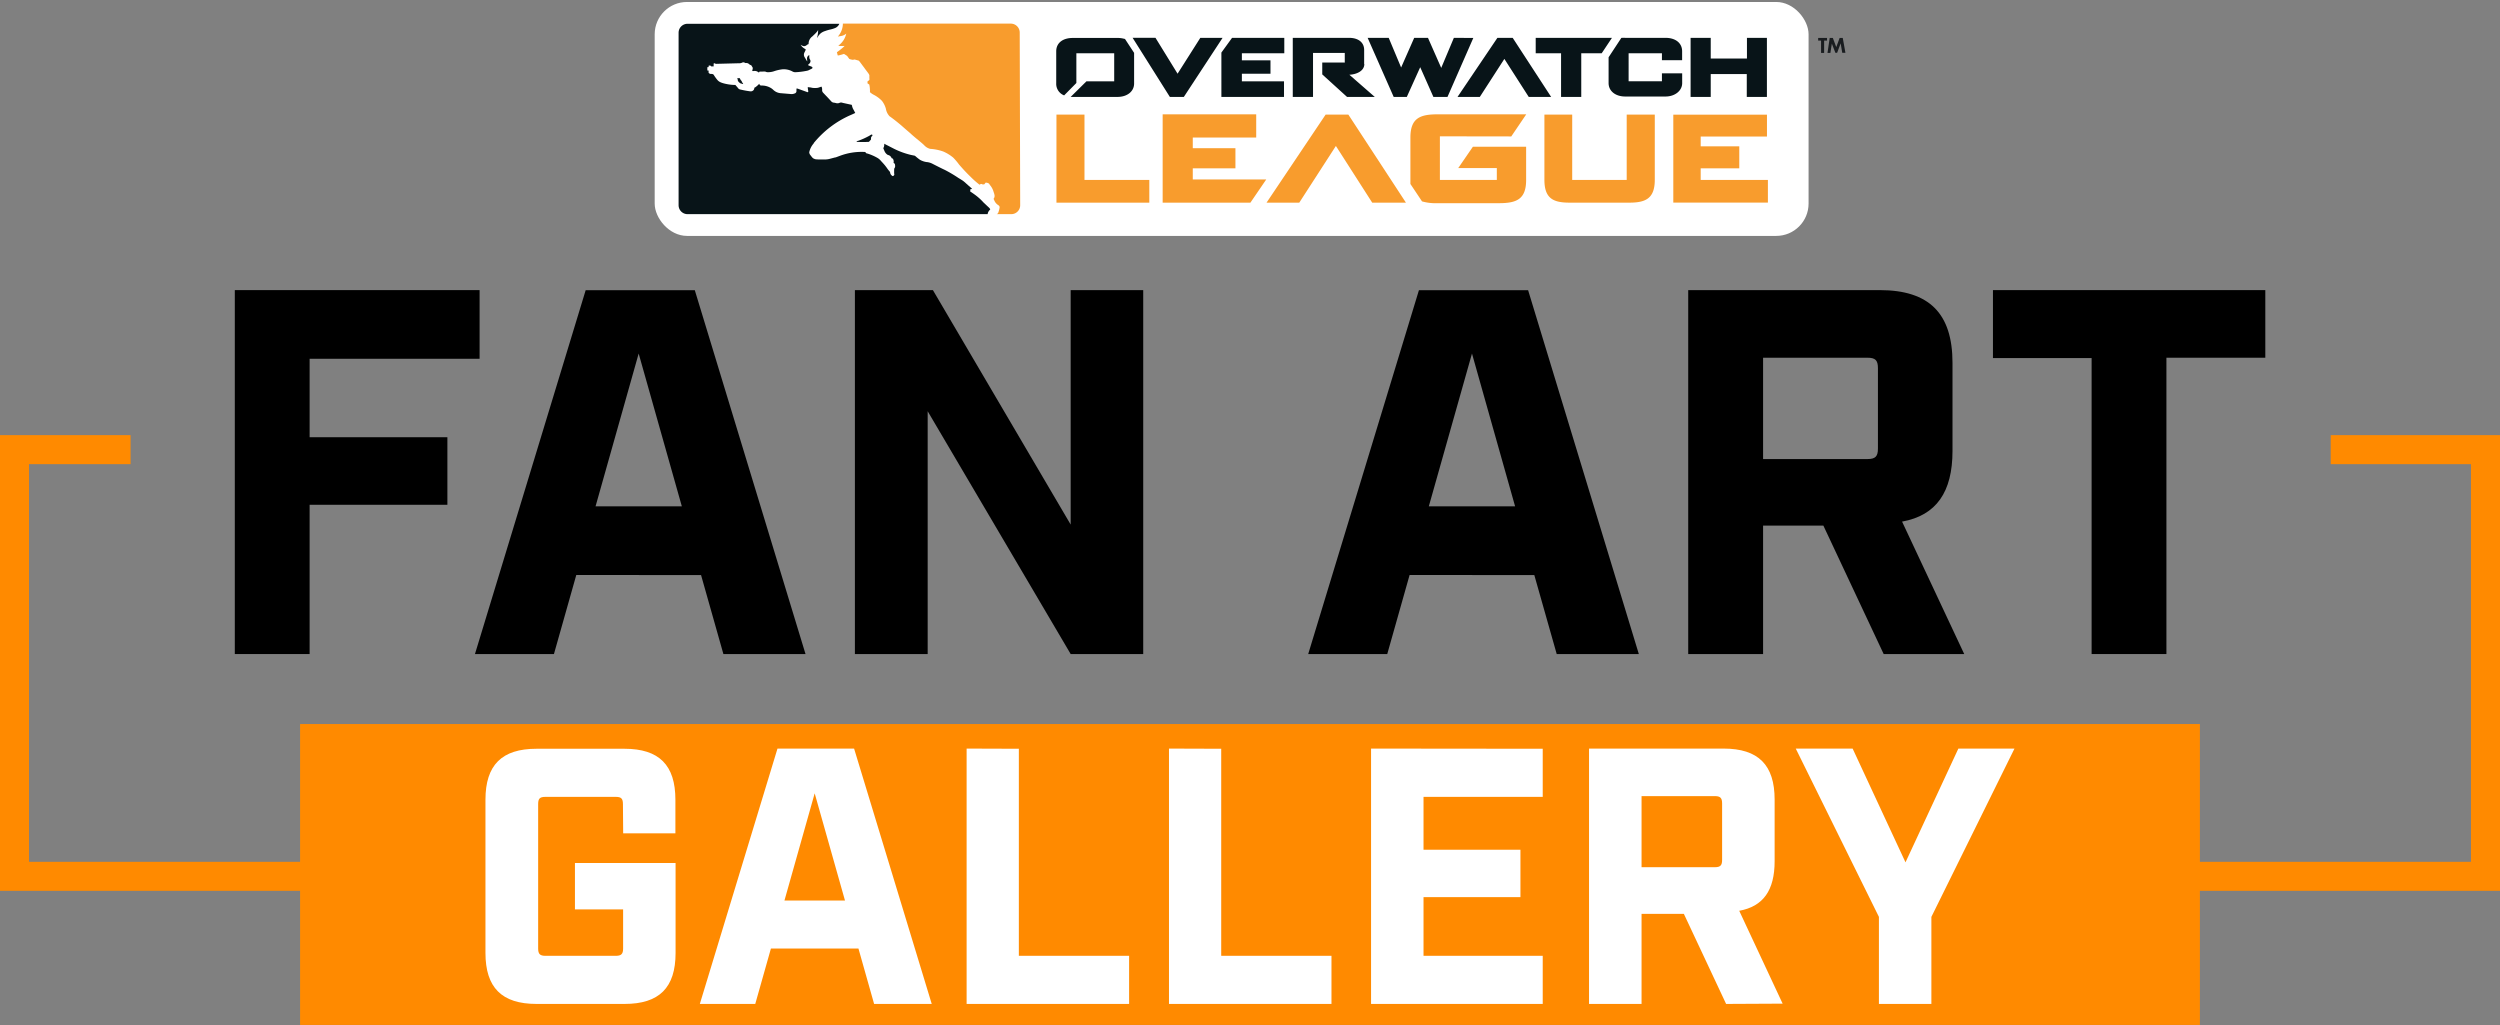<svg id="Layer_8" data-name="Layer 8" xmlns="http://www.w3.org/2000/svg" viewBox="0 0 430.78 176.62"><rect x="0" y="0" width="430.78" height="176.62" fill="#808080" stroke="none"/><defs><style>.cls-1{fill:#ff8a00;}.cls-2{fill:#fff;}.cls-3{fill:none;}.cls-4{fill:#191c1f;}.cls-5{fill:#081418;}.cls-6{fill:#f89c2d;}</style></defs><rect class="cls-1" x="51.71" y="124.76" width="327.36" height="51.85"/><polygon class="cls-1" points="430.78 153.5 0 153.5 0 74.98 22.5 74.98 22.5 79.98 5 79.98 5 148.5 425.78 148.5 425.78 79.98 401.61 79.98 401.61 74.98 430.78 74.98 430.78 153.5"/><path d="M65.47,55.29h42.18V67.12H78.36V80.64H102.1V92.28H78.36V118H65.47Z" transform="translate(-25.01 -5.3)"/><path d="M124.31,104.38,120.46,118H106.85l19.08-62.7h18.8L163.81,118H149.66l-3.85-13.61Zm10.75-38.16-7.43,26.33H142.5Z" transform="translate(-25.01 -5.3)"/><path d="M222,55.29V118H209.5L184.86,76.16V118H172.32V55.29h13.44l23.74,40.4V55.29Z" transform="translate(-25.01 -5.3)"/><path d="M267.9,104.38,264.05,118H250.43l19.08-62.7h18.81L307.4,118H293.25l-3.86-13.61Zm10.75-38.16-7.44,26.33h14.87Z" transform="translate(-25.01 -5.3)"/><path d="M349.59,118,339.2,95.87H328.81V118h-12.9V55.29h33c8.51,0,12.54,4,12.54,12.54V83c0,7.08-2.78,11.11-8.69,12.18L363.47,118ZM346.81,84.4c1.34,0,1.79-.45,1.79-1.79V68.73c0-1.35-.45-1.79-1.79-1.79h-18V84.4Z" transform="translate(-25.01 -5.3)"/><path d="M398.31,66.94V118H385.42v-51h-17V55.29h46.93V66.94Z" transform="translate(-25.01 -5.3)"/><path class="cls-2" d="M132.35,143.87c0-1-.32-1.26-1.26-1.26H119c-1,0-1.26.31-1.26,1.26v24.87c0,.94.31,1.26,1.26,1.26h12.12c.94,0,1.26-.32,1.26-1.26V162h-8.3V154h17.34V169.5c0,6-2.82,8.79-8.79,8.79H117.46c-6,0-8.8-2.83-8.8-8.79V143.11c0-6,2.83-8.79,8.8-8.79H132.6c6,0,8.79,2.82,8.79,8.79v5.78h-9Z" transform="translate(-25.01 -5.3)"/><path class="cls-2" d="M157.85,168.74l-2.7,9.55H145.6l13.38-44h13.2l13.38,44h-9.93l-2.7-9.55ZM165.39,142l-5.21,18.47h10.43Z" transform="translate(-25.01 -5.3)"/><path class="cls-2" d="M200.57,134.32V170h19v8.29h-28v-44Z" transform="translate(-25.01 -5.3)"/><path class="cls-2" d="M235.44,134.32V170h19v8.29h-28v-44Z" transform="translate(-25.01 -5.3)"/><path class="cls-2" d="M290.84,134.32v8.29H270.3v9.11H287v8.17H270.3V170h20.54v8.29H261.26v-44Z" transform="translate(-25.01 -5.3)"/><path class="cls-2" d="M322.44,178.29l-7.28-15.52h-7.29v15.52h-9.05v-44H322c6,0,8.8,2.82,8.8,8.79v10.62c0,5-1.95,7.79-6.1,8.54l7.48,16Zm-1.94-23.56c.94,0,1.25-.31,1.25-1.25v-9.74c0-.94-.31-1.26-1.25-1.26H307.87v12.25Z" transform="translate(-25.01 -5.3)"/><path class="cls-2" d="M348.77,178.29v-15l-14.33-29h9.8l9.11,19.6,9.11-19.6h9.67l-14.32,29v15Z" transform="translate(-25.01 -5.3)"/><rect class="cls-2" x="112.81" y="0.34" width="198.83" height="40.31" rx="5.57"/><g id="Symbols"><g id="Nav_Logo-Full" data-name="Nav/Logo-Full"><rect id="Rectangle-Copy-4" class="cls-3" x="116.93" width="172.86" height="40.99"/><g id="logo"><g id="logo_with_text" data-name="logo with text"><path id="Shape" class="cls-4" d="M338.3,12.3h.5v2.12h.53V12.3h.5v-.46H338.3Zm4.24-.46H342l-.58,1.57-.59-1.57h-.54l-.38,2.58h.5l.25-1.6.61,1.58h.3l.61-1.63.27,1.63H343Z" transform="translate(-25.01 -5.3)"/><g id="Group"><path id="Shape-2" data-name="Shape" class="cls-5" d="M141.94,40.67V10.93a1.54,1.54,0,0,1,1.5-1.53h26.2a1.35,1.35,0,0,1-.76.74,5.09,5.09,0,0,1-.92.27,7.75,7.75,0,0,0-.78.24,2.29,2.29,0,0,0-.73.37,2.65,2.65,0,0,0-.33.34,3.53,3.53,0,0,0-.21.32,1.43,1.43,0,0,0-.14.2,4.55,4.55,0,0,0,.21-1.47c0,.26-.68.86-1,1.17a1.56,1.56,0,0,0-.64,1.32.84.84,0,0,0-.2.08c-.28.22-.43.33-.75.25l-.31-.14-.11-.06a1.91,1.91,0,0,0,.73.68.57.57,0,0,1,.16.15l-.26.54a.83.83,0,0,0,.07.78c.11.17.35.59.35.59l.11.11a2.57,2.57,0,0,1-.06-.55.64.64,0,0,1,.39-.54v.26a.92.92,0,0,0,.05.37,1.28,1.28,0,0,0,.11.2.51.51,0,0,1-.06.53,1.12,1.12,0,0,1-.18.2c-.07.06-.11.08-.13.17a.69.69,0,0,0,.19.1l.28.11c.13.05.29.11.29.25a.19.19,0,0,1-.09.14l-.41.2-.22.11a2.22,2.22,0,0,1-.37.09,11.7,11.7,0,0,1-1.78.22,1,1,0,0,1-.59-.13,3.11,3.11,0,0,0-1.69-.37,6.86,6.86,0,0,0-1.49.34,3.11,3.11,0,0,1-1,.16.87.87,0,0,1-.47-.1,1.85,1.85,0,0,0-.51,0,4.17,4.17,0,0,0-.5,0,.58.58,0,0,1-.11.15.51.51,0,0,1-.16-.09,1,1,0,0,0-.68-.17.86.86,0,0,1-.32,0,1.61,1.61,0,0,0,.08-.38.23.23,0,0,0,0-.21c-.08-.14-.21-.34-.21-.34s0-.06-.11-.08a.78.78,0,0,1-.28-.16.68.68,0,0,0-.52-.2.36.36,0,0,1-.25-.06.45.45,0,0,0-.45,0,1.21,1.21,0,0,1-.59.1l-3.85.1a.29.29,0,0,1-.2-.05.21.21,0,0,0-.26,0v.49h-.42s-.1-.24-.45-.11a.54.54,0,0,1,0,.18v.06a.76.76,0,0,0-.21,0,5.61,5.61,0,0,0,0,.58l.21,0,0,.38a.49.49,0,0,0,.43.21c.15,0,.32,0,.45.15a7,7,0,0,0,.68.94c.16.15.38.44,1.69.68a7.83,7.83,0,0,0,1.36.13c.07.07.51.59.51.59s.06.14.37.2a16.38,16.38,0,0,0,1.7.31c.18,0,.25,0,.42-.1a.6.6,0,0,0,.26-.36v-.17l.07,0a4,4,0,0,0,.79-.68.87.87,0,0,0,.07.17s0,.13.34.14a3,3,0,0,1,1.4.32,2.32,2.32,0,0,1,.59.41,2.06,2.06,0,0,0,1.33.59l1.67.14a1.31,1.31,0,0,0,.68-.09.42.42,0,0,0,.33-.39v-.45a.34.34,0,0,1,.2,0l1.72.62s.17,0,.1-.28a2.16,2.16,0,0,1-.06-.42.14.14,0,0,1,0-.15.12.12,0,0,1,.14,0,2.34,2.34,0,0,1,.59.09,3.42,3.42,0,0,0,1,0l.31-.1h0c.23-.07.26-.11.34-.07a1.37,1.37,0,0,1,.08.6.64.64,0,0,0,.18.42l1.07,1.13.33.36a.67.67,0,0,0,.46.22,3.15,3.15,0,0,1,.42.09.87.87,0,0,0,.55-.06.63.63,0,0,1,.52,0l1.56.34.08.19v.09s.09.27.14.37l.4.75s-.28.15-.92.42a17,17,0,0,0-6.23,4.77l0,.05h0a3.37,3.37,0,0,0-.78,1.54.83.83,0,0,0,.21.5c.2.25.37.52.59.6s.13.12.9.14h1a3.4,3.4,0,0,0,.84-.11l.87-.23c.16,0,.35-.1.83-.27a10.57,10.57,0,0,1,4.42-.68l.09.13s0,.09.29.14a8.54,8.54,0,0,1,1.75.77,2.21,2.21,0,0,1,.52.44c.15.18.38.4.73.82,0,0,.24.3.41.55a5.45,5.45,0,0,0,.37.47.43.43,0,0,1,.13.27.66.66,0,0,0,.19.38c.14.13.26.29.43.08s.06,0,.06-.59c0-.38,0-.63.07-.68a.62.62,0,0,0,.09-.49.4.4,0,0,0-.26-.41.92.92,0,0,0-.1-.69.33.33,0,0,0-.23-.12A.83.83,0,0,0,178,32a1.38,1.38,0,0,1-.6-.72,5,5,0,0,1-.19-.47s.19-.17.17-.75a5.61,5.61,0,0,0,.54.29l1.15.59A13.48,13.48,0,0,0,182,32l.49.1a.47.47,0,0,1,.29.14,8.7,8.7,0,0,0,.76.6,3.29,3.29,0,0,0,1.09.38,2.7,2.7,0,0,1,1,.27s1.59.82,2.17,1.08a22.42,22.42,0,0,1,2.32,1.37s.63.38.83.52a6,6,0,0,1,.54.46l.93.83.11.13h-.3l-.05.41s.68.44,1.13.8a9.35,9.35,0,0,1,1.17,1.1c.19.17.64.61.93.87,0,0,.29.28.2.37a1.23,1.23,0,0,0-.42.77H143.44a1.54,1.54,0,0,1-1.5-1.53" transform="translate(-25.01 -5.3)"/><polygon id="Shape-3" data-name="Shape" class="cls-2" points="144.04 6.44 144.04 6.44 144.04 6.44 144.04 6.44"/><path id="Shape-4" data-name="Shape" class="cls-5" d="M153.06,19.78l-.36-.09a.46.46,0,0,1-.26-.15.73.73,0,0,1-.3-.39c0-.2-.1-.37-.1-.37a.76.76,0,0,1,.3,0h.16a1.35,1.35,0,0,0,.14.3.9.9,0,0,1,.21.3.31.31,0,0,0,.11.19.17.17,0,0,1,.09.18v.06" transform="translate(-25.01 -5.3)"/><path id="Shape-5" data-name="Shape" class="cls-5" d="M175,29.44c-.09.09-.13.16-.26.3a16.68,16.68,0,0,1-2.12,0c0-.14.1-.13.3-.19a12.92,12.92,0,0,0,1.86-.84c.27-.17.41-.24.41-.24l.16.08v.08l-.1.14a.48.48,0,0,0-.16.35.42.42,0,0,1-.1.37" transform="translate(-25.01 -5.3)"/><path id="Shape-6" data-name="Shape" class="cls-6" d="M200.8,40.67a1.53,1.53,0,0,1-1.53,1.53h-2.51A.57.57,0,0,0,197,42a4.17,4.17,0,0,0,.26-1,.43.43,0,0,0-.16-.3,1.88,1.88,0,0,1-.68-.69l-.21-.45a.77.77,0,0,0,.17-.63,2.55,2.55,0,0,0-.15-.52,3.07,3.07,0,0,0-.61-1.19,1.27,1.27,0,0,1-.13-.19s0-.06-.15-.14a.94.94,0,0,0-.49-.12,3.85,3.85,0,0,1-.25.3l-.31,0A.4.4,0,0,0,194,37l-.19.13-.1-.07a14.84,14.84,0,0,1-1.45-1.29c-1.05-1-2-2.13-2-2.13a10.58,10.58,0,0,0-1-1.18,7,7,0,0,0-1.71-1.05,8.18,8.18,0,0,0-2.26-.46,2.08,2.08,0,0,1-1-.59c-.41-.44-1.66-1.37-2.37-2.05,0,0-.91-.78-1.62-1.41-1.32-1.11-2-1.56-2-1.56a2.47,2.47,0,0,1-.64-1.29,3.91,3.91,0,0,0-.68-1.37,5.37,5.37,0,0,0-1.44-1.06,3.09,3.09,0,0,1-.63-.44,2.67,2.67,0,0,0,0-.4,4.84,4.84,0,0,0-.11-.91l-.31-.21v-.33l.23-.17c.06-.06.12-.06.1-.3a3.93,3.93,0,0,1,0-.52.78.78,0,0,0-.18-.4l-1.32-1.78-.23-.3a.41.41,0,0,0-.29-.16l-.42-.12a.42.42,0,0,0-.27,0,.51.51,0,0,1-.3,0,1.92,1.92,0,0,1-.46-.13s-.25-.34-.32-.45a.65.65,0,0,0-.18-.15l-.41-.26-.91.26h-.17l-.14-.55.51-.38s.3-.23.53-.43l.29-.28a6.24,6.24,0,0,1-1,0,.2.2,0,0,1-.08,0l.1-.12a3.49,3.49,0,0,0,1.26-2,1.81,1.81,0,0,1-.86.41l-.59.1a3.39,3.39,0,0,0,.87-2.23h28.94a1.54,1.54,0,0,1,1.53,1.53Z" transform="translate(-25.01 -5.3)"/></g><g id="Group-2" data-name="Group"><path id="Shape-7" data-name="Shape" class="cls-5" d="M275.53,11.82,273.35,17l-2.28-5.17h-2.38l-2.25,5.1-2.14-5.11h-3.63L265.16,22h2.26l2.31-5.12L272,22h2.43l4.45-10.16Zm50.5,0v3.57h-6.24V11.82h-3.47V22h3.47V18.06H326V22h3.47V11.82Zm-43,0L276.16,22H280l4.23-6.55,4.2,6.55h3.86l-6.62-10.17Zm-51.19,0L227.92,18l-3.81-6.19h-3.94L226.59,22H229l6.67-10.17Zm57.79,0v2.66H294V22h3.48V14.48H301l1.77-2.66ZM218.77,12a4.15,4.15,0,0,0-1.21-.16h-7.69c-1.76,0-2.86.88-2.86,2.3v5.53a2.13,2.13,0,0,0,1.21,2l.15.07,2.11-2.14V14.48H217v4.83h-4.78L209.5,22h8.06c1.69,0,2.87-.95,2.87-2.31V14.41L218.85,12ZM312,11.82h-6.95a5.07,5.07,0,0,0-.55,0h-.11l-.3.46h0l-1.9,2.89v4.45c0,1.37,1.18,2.31,2.86,2.31H312c1.63,0,2.87-1,2.87-2.31V17.94h-3.49V19.3h-5.74V14.48h5.74v1.19h3.48V14.13c0-1.41-1.13-2.31-2.87-2.31Zm-76.53,2.54V22h10.79V19.31H239V18h4.93V15.7H239V14.48h7.31V11.82h-9Zm24.6,2V13.9c0-1.29-1-2.08-2.61-2.08h-9.69V22h3.49V14.42h5.47v1.65h0a.36.36,0,0,1-.2,0h-3.68v2.05L257.12,22h4.78l-4.38-3.82c1.25-.06,2.58-.65,2.58-1.85Z" transform="translate(-25.01 -5.3)"/><path id="Shape-8" data-name="Shape" class="cls-6" d="M230.54,34.31h7.35V30.84h-7.35V29h10.93v-4H225.35V40.22h15.12l2.73-4H230.54Zm22.89-9.26L243.25,40.22h5.64l6.31-9.77,6.26,9.77h5.81l-9.92-15.17Zm-41.55,0h-4.83V40.22h16V36.3H211.88ZM305.31,36.3h-9.39V25.05h-4.79V36.28c0,3.29,1.6,3.94,4.37,3.94h10.25c2.78,0,4.4-.68,4.4-3.94V25.05h-4.84Zm12.75,0v-2h6.65V30.52h-6.65V28.83h11.42V25.06H313.34V40.21h16.3V36.3Zm-32.64-7.49L288,25H272.71c-3,0-4.67.65-4.67,4v8l2,3a8.34,8.34,0,0,0,2.58.31H283.3c3,0,4.68-.65,4.68-4V30.58h-9.17l-2.53,3.68h6.65v2.05h-9.81V28.79Z" transform="translate(-25.01 -5.3)"/></g></g></g></g></g></svg>